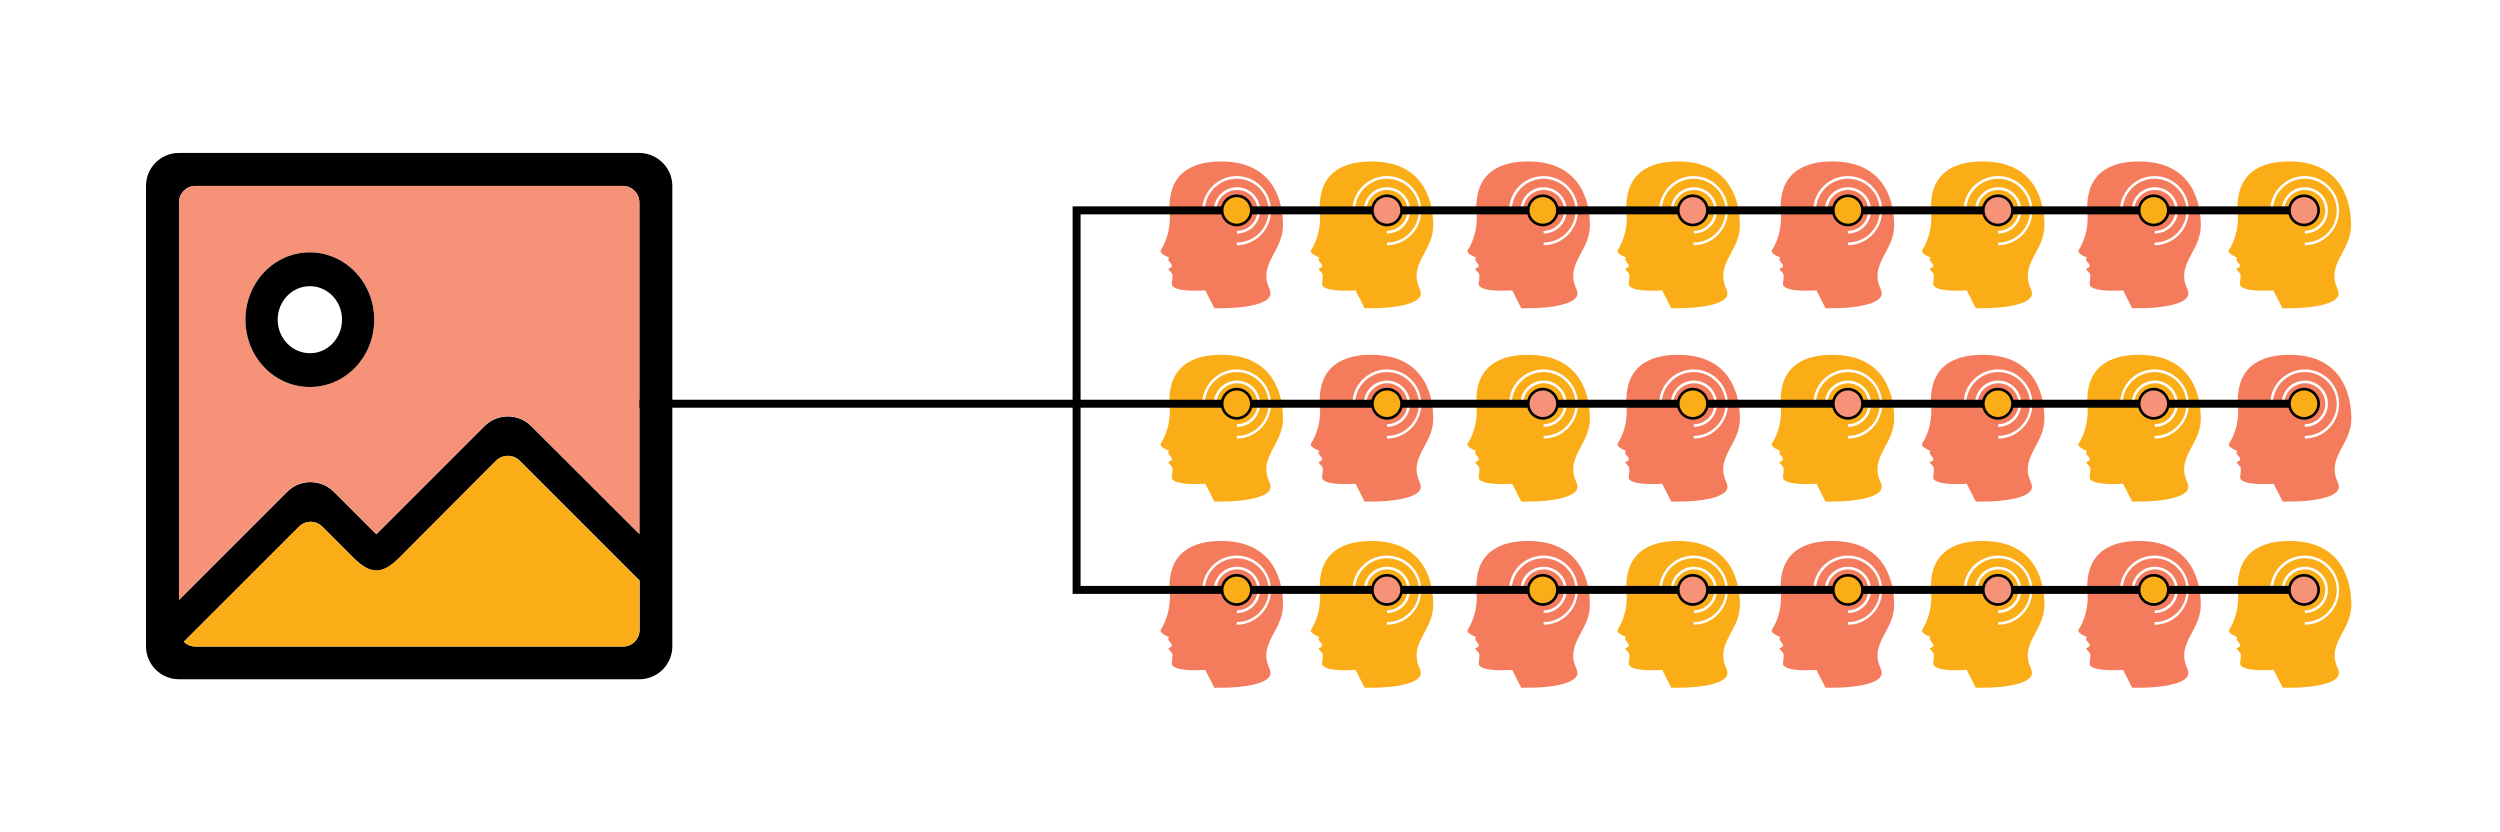 <?xml version="1.0" encoding="utf-8"?>
<!-- Generator: Adobe Illustrator 24.0.3, SVG Export Plug-In . SVG Version: 6.00 Build 0)  -->
<svg version="1.1" id="Layer_1" xmlns="http://www.w3.org/2000/svg" xmlns:xlink="http://www.w3.org/1999/xlink" x="0px" y="0px"
	 viewBox="0 0 940 313" style="enable-background:new 0 0 940 313;" xml:space="preserve">
<style type="text/css">
	.st0{fill:none;stroke:#FBAD18;stroke-width:5;stroke-linecap:round;stroke-miterlimit:10;}
	.st1{fill:#FFFFFF;}
	.st2{fill:url(#SVGID_1_);}
	.st3{fill:#FBAD17;}
	.st4{fill:#F69277;stroke:#FBAD17;stroke-linecap:round;stroke-miterlimit:10;}
	.st5{fill:#F47C5C;stroke:#FBAD17;stroke-linecap:round;stroke-miterlimit:10;}
	.st6{fill:#F47C5C;}
	.st7{fill:#231F20;}
	.st8{fill:#F69277;}
	.st9{fill:none;stroke:#FBAD17;stroke-linecap:round;stroke-miterlimit:10;}
	.st10{fill:none;stroke:#F47C5C;stroke-width:10;stroke-linecap:round;stroke-miterlimit:10;}
	.st11{fill:none;stroke:#F47C5C;stroke-width:10;stroke-miterlimit:10;}
	.st12{fill:none;stroke:#000000;stroke-miterlimit:10;}
	.st13{fill:none;stroke:#000000;stroke-width:8;stroke-linecap:round;stroke-linejoin:round;stroke-miterlimit:10;}
	.st14{fill:none;stroke:#F69277;stroke-linecap:round;stroke-miterlimit:10;}
	.st15{fill:none;stroke:#000000;stroke-width:3;stroke-linecap:round;stroke-linejoin:round;stroke-miterlimit:10;}
	.st16{fill:#FBAD18;}
	.st17{fill:none;stroke:#F47C5C;stroke-miterlimit:10;}
	.st18{fill:#F47C5C;stroke:#FBAD18;stroke-miterlimit:10;}
	.st19{fill:none;stroke:#F47C5C;stroke-width:3;stroke-miterlimit:10;}
	.st20{fill:#FBAD18;stroke:#F47C5C;stroke-miterlimit:10;}
	.st21{fill:none;stroke:#000000;stroke-width:3;stroke-miterlimit:10;}
	.st22{fill:#FBAD18;stroke:#000000;stroke-miterlimit:10;}
	.st23{fill:#F69277;stroke:#000000;stroke-miterlimit:10;}
	.st24{fill:none;stroke:#F47C5C;stroke-width:3;stroke-linecap:round;stroke-linejoin:round;stroke-miterlimit:10;}
	.st25{stroke:#FBAD18;stroke-width:3;stroke-linecap:round;stroke-linejoin:round;stroke-miterlimit:10;}
	.st26{fill:none;stroke:#F69277;stroke-width:3;stroke-linecap:round;stroke-miterlimit:10;}
	.st27{fill:#FBAD18;stroke:#000000;stroke-width:3;stroke-miterlimit:10;}
	.st28{fill:#FFFFFF;stroke:#F47C5C;stroke-width:3;stroke-linecap:round;stroke-miterlimit:10;}
	.st29{fill:none;stroke:#FBAD18;stroke-width:3;stroke-linecap:round;stroke-linejoin:round;stroke-miterlimit:10;}
	.st30{fill:none;stroke:#003845;stroke-miterlimit:10;}
	.st31{fill:none;stroke:#FBAD18;stroke-width:3;stroke-linecap:round;stroke-miterlimit:10;}
	.st32{fill:none;stroke:#000000;stroke-width:6;stroke-miterlimit:10;}
</style>
<path class="st3" d="M840.7,96.6l0.5,0.2l-0.3,0.5c-0.2,0.4,0.2,0.9,0.7,1.5c0.3,0.3,0.5,0.6,0.6,0.9c0.2,0.7-0.5,1-0.8,1.1
	c-0.2,0.1-0.5,0.2-0.5,0.3c0,0,0,0.2,0.3,0.5c0.3,0.3,0.5,0.6,0.6,0.7c0.8,0.8,0.8,1.1,0.4,4.3c0,0.4,0,0.7,0.3,1
	c0.9,1.1,3.9,1.7,8.2,1.7c2.1,0,3.8-0.1,3.8-0.1l0.3,0l3.4,6.7c0.4,0,1.1,0,2.1,0c10,0,16.9-1.6,18.6-4.2c0.6-0.9,0.5-1.9,0-3.1
	c-2.5-5.3-0.5-9.2,1.7-13.3c1.7-3.1,3.4-6.4,3.4-10.6c0-7.2-2.3-24-23.3-24c-7,0-12.1,1.8-15.4,5.3c-3.9,4.2-4.2,10-3.9,14.2
	c0.5,6.3-1.8,11.5-3.2,13.6c-0.3,0.4-0.2,0.7-0.2,0.9C838.4,95.6,840.1,96.4,840.7,96.6z M858.9,79.1h-1c0-4.8,3.9-8.7,8.7-8.7
	c4.8,0,8.7,3.9,8.7,8.7c0,4.8-3.9,8.7-8.7,8.7v-1c4.2,0,7.7-3.4,7.7-7.7c0-4.2-3.4-7.7-7.7-7.7C862.4,71.5,858.9,74.9,858.9,79.1z
	 M863.2,79.1h-1c0-2.4,2-4.4,4.4-4.4c2.4,0,4.3,2,4.3,4.4c0,2.4-2,4.4-4.3,4.4v-1c1.9,0,3.4-1.5,3.4-3.4c0-1.9-1.5-3.4-3.4-3.4
	C864.7,75.8,863.2,77.3,863.2,79.1z M866.6,66.2c7.1,0,12.9,5.8,12.9,13c0,7.1-5.8,13-12.9,13v-1c6.6,0,12-5.4,12-12s-5.4-12-12-12
	c-6.6,0-12,5.4-12,12h-1C853.6,72,859.5,66.2,866.6,66.2z"/>
<path class="st6" d="M784.2,96.6l0.5,0.2l-0.3,0.5c-0.2,0.4,0.2,0.9,0.7,1.5c0.3,0.3,0.5,0.6,0.6,0.9c0.2,0.7-0.5,1-0.8,1.1
	c-0.2,0.1-0.5,0.2-0.5,0.3c0,0,0,0.2,0.3,0.5c0.3,0.3,0.5,0.6,0.6,0.7c0.8,0.8,0.8,1.1,0.4,4.3c0,0.4,0,0.7,0.3,1
	c0.9,1.1,3.9,1.7,8.2,1.7c2.1,0,3.8-0.1,3.8-0.1l0.3,0l3.4,6.7c0.4,0,1.1,0,2.1,0c10,0,16.9-1.6,18.6-4.2c0.6-0.9,0.5-1.9,0-3.1
	c-2.5-5.3-0.5-9.2,1.7-13.3c1.7-3.1,3.4-6.4,3.4-10.6c0-7.2-2.3-24-23.3-24c-7,0-12.1,1.8-15.4,5.3c-3.9,4.2-4.2,10-3.9,14.2
	c0.5,6.3-1.8,11.5-3.2,13.6c-0.3,0.4-0.2,0.7-0.2,0.9C781.9,95.6,783.6,96.4,784.2,96.6z M802.5,79.1h-1c0-4.8,3.9-8.7,8.7-8.7
	c4.8,0,8.7,3.9,8.7,8.7c0,4.8-3.9,8.7-8.7,8.7v-1c4.2,0,7.7-3.4,7.7-7.7c0-4.2-3.4-7.7-7.7-7.7C805.9,71.5,802.5,74.9,802.5,79.1z
	 M806.8,79.1h-1c0-2.4,2-4.4,4.4-4.4c2.4,0,4.3,2,4.3,4.4c0,2.4-2,4.4-4.3,4.4v-1c1.9,0,3.4-1.5,3.4-3.4c0-1.9-1.5-3.4-3.4-3.4
	C808.3,75.8,806.8,77.3,806.8,79.1z M810.1,66.2c7.1,0,12.9,5.8,12.9,13c0,7.1-5.8,13-12.9,13v-1c6.6,0,12-5.4,12-12s-5.4-12-12-12
	c-6.6,0-12,5.4-12,12h-1C797.2,72,803,66.2,810.1,66.2z"/>
<path class="st3" d="M725.4,96.6l0.5,0.2l-0.3,0.5c-0.2,0.4,0.2,0.9,0.7,1.5c0.3,0.3,0.5,0.6,0.6,0.9c0.2,0.7-0.5,1-0.8,1.1
	c-0.2,0.1-0.5,0.2-0.5,0.3c0,0,0,0.2,0.3,0.5c0.3,0.3,0.5,0.6,0.6,0.7c0.8,0.8,0.8,1.1,0.4,4.3c0,0.4,0,0.7,0.3,1
	c0.9,1.1,3.9,1.7,8.2,1.7c2.1,0,3.8-0.1,3.8-0.1l0.3,0l3.4,6.7c0.4,0,1.1,0,2.1,0c10,0,16.9-1.6,18.6-4.2c0.6-0.9,0.5-1.9,0-3.1
	c-2.5-5.3-0.5-9.2,1.7-13.3c1.7-3.1,3.4-6.4,3.4-10.6c0-7.2-2.3-24-23.3-24c-7,0-12.1,1.8-15.4,5.3c-3.9,4.2-4.2,10-3.9,14.2
	c0.5,6.3-1.8,11.5-3.2,13.6c-0.3,0.4-0.2,0.7-0.2,0.9C723.1,95.6,724.8,96.4,725.4,96.6z M743.6,79.1h-1c0-4.8,3.9-8.7,8.7-8.7
	c4.8,0,8.7,3.9,8.7,8.7c0,4.8-3.9,8.7-8.7,8.7v-1c4.2,0,7.7-3.4,7.7-7.7c0-4.2-3.4-7.7-7.7-7.7C747,71.5,743.6,74.9,743.6,79.1z
	 M747.9,79.1h-1c0-2.4,2-4.4,4.4-4.4c2.4,0,4.3,2,4.3,4.4c0,2.4-2,4.4-4.3,4.4v-1c1.9,0,3.4-1.5,3.4-3.4c0-1.9-1.5-3.4-3.4-3.4
	C749.4,75.8,747.9,77.3,747.9,79.1z M751.3,66.2c7.1,0,12.9,5.8,12.9,13c0,7.1-5.8,13-12.9,13v-1c6.6,0,12-5.4,12-12s-5.4-12-12-12
	c-6.6,0-12,5.4-12,12h-1C738.3,72,744.1,66.2,751.3,66.2z"/>
<path class="st6" d="M668.9,96.6l0.5,0.2l-0.3,0.5c-0.2,0.4,0.2,0.9,0.7,1.5c0.3,0.3,0.5,0.6,0.6,0.9c0.2,0.7-0.5,1-0.8,1.1
	c-0.2,0.1-0.5,0.2-0.5,0.3c0,0,0,0.2,0.3,0.5c0.3,0.3,0.5,0.6,0.6,0.7c0.8,0.8,0.8,1.1,0.4,4.3c0,0.4,0,0.7,0.3,1
	c0.9,1.1,3.9,1.7,8.2,1.7c2.1,0,3.8-0.1,3.8-0.1l0.3,0l3.4,6.7c0.4,0,1.1,0,2.1,0c10,0,16.9-1.6,18.6-4.2c0.6-0.9,0.5-1.9,0-3.1
	c-2.5-5.3-0.5-9.2,1.7-13.3c1.7-3.1,3.4-6.4,3.4-10.6c0-7.2-2.3-24-23.3-24c-7,0-12.1,1.8-15.4,5.3c-3.9,4.2-4.2,10-3.9,14.2
	c0.5,6.3-1.8,11.5-3.2,13.6c-0.3,0.4-0.2,0.7-0.2,0.9C666.6,95.6,668.3,96.4,668.9,96.6z M687.1,79.1h-1c0-4.8,3.9-8.7,8.7-8.7
	c4.8,0,8.7,3.9,8.7,8.7c0,4.8-3.9,8.7-8.7,8.7v-1c4.2,0,7.7-3.4,7.7-7.7c0-4.2-3.4-7.7-7.7-7.7C690.6,71.5,687.1,74.9,687.1,79.1z
	 M691.4,79.1h-1c0-2.4,2-4.4,4.4-4.4c2.4,0,4.3,2,4.3,4.4c0,2.4-2,4.4-4.3,4.4v-1c1.9,0,3.4-1.5,3.4-3.4c0-1.9-1.5-3.4-3.4-3.4
	C692.9,75.8,691.4,77.3,691.4,79.1z M694.8,66.2c7.1,0,12.9,5.8,12.9,13c0,7.1-5.8,13-12.9,13v-1c6.6,0,12-5.4,12-12s-5.4-12-12-12
	c-6.6,0-12,5.4-12,12h-1C681.8,72,687.6,66.2,694.8,66.2z"/>
<path class="st3" d="M610.9,96.6l0.5,0.2l-0.3,0.5c-0.2,0.4,0.2,0.9,0.7,1.5c0.3,0.3,0.5,0.6,0.6,0.9c0.2,0.7-0.5,1-0.8,1.1
	c-0.2,0.1-0.5,0.2-0.5,0.3c0,0,0,0.2,0.3,0.5c0.3,0.3,0.5,0.6,0.6,0.7c0.8,0.8,0.8,1.1,0.4,4.3c0,0.4,0,0.7,0.3,1
	c0.9,1.1,3.9,1.7,8.2,1.7c2.1,0,3.8-0.1,3.8-0.1l0.3,0l3.4,6.7c0.4,0,1.1,0,2.1,0c10,0,16.9-1.6,18.6-4.2c0.6-0.9,0.5-1.9,0-3.1
	c-2.5-5.3-0.5-9.2,1.7-13.3c1.7-3.1,3.4-6.4,3.4-10.6c0-7.2-2.3-24-23.3-24c-7,0-12.1,1.8-15.4,5.3c-3.9,4.2-4.2,10-3.9,14.2
	c0.5,6.3-1.8,11.5-3.2,13.6c-0.3,0.4-0.2,0.7-0.2,0.9C608.6,95.6,610.4,96.4,610.9,96.6z M629.2,79.1h-1c0-4.8,3.9-8.7,8.7-8.7
	c4.8,0,8.7,3.9,8.7,8.7c0,4.8-3.9,8.7-8.7,8.7v-1c4.2,0,7.7-3.4,7.7-7.7c0-4.2-3.4-7.7-7.7-7.7C632.6,71.5,629.2,74.9,629.2,79.1z
	 M633.5,79.1h-1c0-2.4,2-4.4,4.4-4.4c2.4,0,4.3,2,4.3,4.4c0,2.4-2,4.4-4.3,4.4v-1c1.9,0,3.4-1.5,3.4-3.4c0-1.9-1.5-3.4-3.4-3.4
	C635,75.8,633.5,77.3,633.5,79.1z M636.8,66.2c7.1,0,12.9,5.8,12.9,13c0,7.1-5.8,13-12.9,13v-1c6.6,0,12-5.4,12-12s-5.4-12-12-12
	c-6.6,0-12,5.4-12,12h-1C623.9,72,629.7,66.2,636.8,66.2z"/>
<path class="st6" d="M554.5,96.6l0.5,0.2l-0.3,0.5c-0.2,0.4,0.2,0.9,0.7,1.5c0.3,0.3,0.5,0.6,0.6,0.9c0.2,0.7-0.5,1-0.8,1.1
	c-0.2,0.1-0.5,0.2-0.5,0.3c0,0,0,0.2,0.3,0.5c0.3,0.3,0.5,0.6,0.6,0.7c0.8,0.8,0.8,1.1,0.4,4.3c0,0.4,0,0.7,0.3,1
	c0.9,1.1,3.9,1.7,8.2,1.7c2.1,0,3.8-0.1,3.8-0.1l0.3,0l3.4,6.7c0.4,0,1.1,0,2.1,0c10,0,16.9-1.6,18.6-4.2c0.6-0.9,0.5-1.9,0-3.1
	c-2.5-5.3-0.5-9.2,1.7-13.3c1.7-3.1,3.4-6.4,3.4-10.6c0-7.2-2.3-24-23.3-24c-7,0-12.1,1.8-15.4,5.3c-3.9,4.2-4.2,10-3.9,14.2
	c0.5,6.3-1.8,11.5-3.2,13.6c-0.3,0.4-0.2,0.7-0.2,0.9C552.2,95.6,553.9,96.4,554.5,96.6z M572.7,79.1h-1c0-4.8,3.9-8.7,8.7-8.7
	c4.8,0,8.7,3.9,8.7,8.7c0,4.8-3.9,8.7-8.7,8.7v-1c4.2,0,7.7-3.4,7.7-7.7c0-4.2-3.4-7.7-7.7-7.7C576.1,71.5,572.7,74.9,572.7,79.1z
	 M577,79.1h-1c0-2.4,2-4.4,4.4-4.4c2.4,0,4.3,2,4.3,4.4c0,2.4-2,4.4-4.3,4.4v-1c1.9,0,3.4-1.5,3.4-3.4c0-1.9-1.5-3.4-3.4-3.4
	C578.5,75.8,577,77.3,577,79.1z M580.4,66.2c7.1,0,12.9,5.8,12.9,13c0,7.1-5.8,13-12.9,13v-1c6.6,0,12-5.4,12-12s-5.4-12-12-12
	c-6.6,0-12,5.4-12,12h-1C567.4,72,573.2,66.2,580.4,66.2z"/>
<path class="st3" d="M495.6,96.6l0.5,0.2l-0.3,0.5c-0.2,0.4,0.2,0.9,0.7,1.5c0.3,0.3,0.5,0.6,0.6,0.9c0.2,0.7-0.5,1-0.8,1.1
	c-0.2,0.1-0.5,0.2-0.5,0.3c0,0,0,0.2,0.3,0.5c0.3,0.3,0.5,0.6,0.6,0.7c0.8,0.8,0.8,1.1,0.4,4.3c0,0.4,0,0.7,0.3,1
	c0.9,1.1,3.9,1.7,8.2,1.7c2.1,0,3.8-0.1,3.8-0.1l0.3,0l3.4,6.7c0.4,0,1.1,0,2.1,0c10,0,16.9-1.6,18.6-4.2c0.6-0.9,0.5-1.9,0-3.1
	c-2.5-5.3-0.5-9.2,1.7-13.3c1.7-3.1,3.4-6.4,3.4-10.6c0-7.2-2.3-24-23.3-24c-7,0-12.1,1.8-15.4,5.3c-3.9,4.2-4.2,10-3.9,14.2
	c0.5,6.3-1.8,11.5-3.2,13.6c-0.3,0.4-0.2,0.7-0.2,0.9C493.3,95.6,495,96.4,495.6,96.6z M513.8,79.1h-1c0-4.8,3.9-8.7,8.7-8.7
	c4.8,0,8.7,3.9,8.7,8.7c0,4.8-3.9,8.7-8.7,8.7v-1c4.2,0,7.7-3.4,7.7-7.7c0-4.2-3.4-7.7-7.7-7.7C517.3,71.5,513.8,74.9,513.8,79.1z
	 M518.1,79.1h-1c0-2.4,2-4.4,4.4-4.4c2.4,0,4.3,2,4.3,4.4c0,2.4-2,4.4-4.3,4.4v-1c1.9,0,3.4-1.5,3.4-3.4c0-1.9-1.5-3.4-3.4-3.4
	C519.6,75.8,518.1,77.3,518.1,79.1z M521.5,66.2c7.1,0,12.9,5.8,12.9,13c0,7.1-5.8,13-12.9,13v-1c6.6,0,12-5.4,12-12s-5.4-12-12-12
	c-6.6,0-12,5.4-12,12h-1C508.5,72,514.4,66.2,521.5,66.2z"/>
<path class="st6" d="M439.1,96.6l0.5,0.2l-0.3,0.5c-0.2,0.4,0.2,0.9,0.7,1.5c0.3,0.3,0.5,0.6,0.6,0.9c0.2,0.7-0.5,1-0.8,1.1
	c-0.2,0.1-0.5,0.2-0.5,0.3c0,0,0,0.2,0.3,0.5c0.3,0.3,0.5,0.6,0.6,0.7c0.8,0.8,0.8,1.1,0.4,4.3c0,0.4,0,0.7,0.3,1
	c0.9,1.1,3.9,1.7,8.2,1.7c2.1,0,3.8-0.1,3.8-0.1l0.3,0l3.4,6.7c0.4,0,1.1,0,2.1,0c10,0,16.9-1.6,18.6-4.2c0.6-0.9,0.5-1.9,0-3.1
	c-2.5-5.3-0.5-9.2,1.7-13.3c1.7-3.1,3.4-6.4,3.4-10.6c0-7.2-2.3-24-23.3-24c-7,0-12.1,1.8-15.4,5.3c-3.9,4.2-4.2,10-3.9,14.2
	c0.5,6.3-1.8,11.5-3.2,13.6c-0.3,0.4-0.2,0.7-0.2,0.9C436.8,95.6,438.5,96.4,439.1,96.6z M457.4,79.1h-1c0-4.8,3.9-8.7,8.7-8.7
	c4.8,0,8.7,3.9,8.7,8.7c0,4.8-3.9,8.7-8.7,8.7v-1c4.2,0,7.7-3.4,7.7-7.7c0-4.2-3.4-7.7-7.7-7.7C460.8,71.5,457.4,74.9,457.4,79.1z
	 M461.7,79.1h-1c0-2.4,2-4.4,4.4-4.4c2.4,0,4.3,2,4.3,4.4c0,2.4-2,4.4-4.3,4.4v-1c1.9,0,3.4-1.5,3.4-3.4c0-1.9-1.5-3.4-3.4-3.4
	C463.2,75.8,461.7,77.3,461.7,79.1z M465,66.2c7.1,0,12.9,5.8,12.9,13c0,7.1-5.8,13-12.9,13v-1c6.6,0,12-5.4,12-12s-5.4-12-12-12
	c-6.6,0-12,5.4-12,12h-1C452.1,72,457.9,66.2,465,66.2z"/>
<path class="st6" d="M840.7,169.3l0.5,0.2L841,170c-0.2,0.4,0.2,0.9,0.7,1.5c0.3,0.3,0.5,0.6,0.6,0.9c0.2,0.7-0.5,1-0.8,1.1
	c-0.2,0.1-0.5,0.2-0.5,0.3c0,0,0,0.2,0.3,0.5c0.3,0.3,0.5,0.6,0.6,0.7c0.8,0.8,0.8,1.1,0.4,4.3c0,0.4,0,0.7,0.3,1
	c0.9,1.1,3.9,1.7,8.2,1.7c2.1,0,3.8-0.1,3.8-0.1l0.3,0l3.4,6.7c0.4,0,1.1,0,2.1,0c10,0,16.9-1.6,18.6-4.2c0.6-0.9,0.5-1.9,0-3.1
	c-2.5-5.3-0.5-9.2,1.7-13.3c1.7-3.1,3.4-6.4,3.4-10.6c0-7.2-2.3-24-23.3-24c-7,0-12.1,1.8-15.4,5.3c-3.9,4.2-4.2,10-3.9,14.2
	c0.5,6.3-1.8,11.5-3.2,13.6c-0.3,0.4-0.2,0.7-0.2,0.9C838.4,168.3,840.1,169.1,840.7,169.3z M858.9,151.8h-1c0-4.8,3.9-8.7,8.7-8.7
	c4.8,0,8.7,3.9,8.7,8.7c0,4.8-3.9,8.7-8.7,8.7v-1c4.2,0,7.7-3.4,7.7-7.7c0-4.2-3.4-7.7-7.7-7.7C862.4,144.2,858.9,147.6,858.9,151.8
	z M863.2,151.8h-1c0-2.4,2-4.4,4.4-4.4c2.4,0,4.3,2,4.3,4.4c0,2.4-2,4.4-4.3,4.4v-1c1.9,0,3.4-1.5,3.4-3.4c0-1.9-1.5-3.4-3.4-3.4
	C864.7,148.5,863.2,150,863.2,151.8z M866.6,138.9c7.1,0,12.9,5.8,12.9,13c0,7.1-5.8,13-12.9,13v-1c6.6,0,12-5.4,12-12
	c0-6.6-5.4-12-12-12c-6.6,0-12,5.4-12,12h-1C853.6,144.7,859.5,138.9,866.6,138.9z"/>
<path class="st3" d="M784.2,169.3l0.5,0.2l-0.3,0.5c-0.2,0.4,0.2,0.9,0.7,1.5c0.3,0.3,0.5,0.6,0.6,0.9c0.2,0.7-0.5,1-0.8,1.1
	c-0.2,0.1-0.5,0.2-0.5,0.3c0,0,0,0.2,0.3,0.5c0.3,0.3,0.5,0.6,0.6,0.7c0.8,0.8,0.8,1.1,0.4,4.3c0,0.4,0,0.7,0.3,1
	c0.9,1.1,3.9,1.7,8.2,1.7c2.1,0,3.8-0.1,3.8-0.1l0.3,0l3.4,6.7c0.4,0,1.1,0,2.1,0c10,0,16.9-1.6,18.6-4.2c0.6-0.9,0.5-1.9,0-3.1
	c-2.5-5.3-0.5-9.2,1.7-13.3c1.7-3.1,3.4-6.4,3.4-10.6c0-7.2-2.3-24-23.3-24c-7,0-12.1,1.8-15.4,5.3c-3.9,4.2-4.2,10-3.9,14.2
	c0.5,6.3-1.8,11.5-3.2,13.6c-0.3,0.4-0.2,0.7-0.2,0.9C781.9,168.3,783.6,169.1,784.2,169.3z M802.5,151.8h-1c0-4.8,3.9-8.7,8.7-8.7
	c4.8,0,8.7,3.9,8.7,8.7c0,4.8-3.9,8.7-8.7,8.7v-1c4.2,0,7.7-3.4,7.7-7.7c0-4.2-3.4-7.7-7.7-7.7C805.9,144.2,802.5,147.6,802.5,151.8
	z M806.8,151.8h-1c0-2.4,2-4.4,4.4-4.4c2.4,0,4.3,2,4.3,4.4c0,2.4-2,4.4-4.3,4.4v-1c1.9,0,3.4-1.5,3.4-3.4c0-1.9-1.5-3.4-3.4-3.4
	C808.3,148.5,806.8,150,806.8,151.8z M810.1,138.9c7.1,0,12.9,5.8,12.9,13c0,7.1-5.8,13-12.9,13v-1c6.6,0,12-5.4,12-12
	c0-6.6-5.4-12-12-12c-6.6,0-12,5.4-12,12h-1C797.2,144.7,803,138.9,810.1,138.9z"/>
<path class="st6" d="M725.4,169.3l0.5,0.2l-0.3,0.5c-0.2,0.4,0.2,0.9,0.7,1.5c0.3,0.3,0.5,0.6,0.6,0.9c0.2,0.7-0.5,1-0.8,1.1
	c-0.2,0.1-0.5,0.2-0.5,0.3c0,0,0,0.2,0.3,0.5c0.3,0.3,0.5,0.6,0.6,0.7c0.8,0.8,0.8,1.1,0.4,4.3c0,0.4,0,0.7,0.3,1
	c0.9,1.1,3.9,1.7,8.2,1.7c2.1,0,3.8-0.1,3.8-0.1l0.3,0l3.4,6.7c0.4,0,1.1,0,2.1,0c10,0,16.9-1.6,18.6-4.2c0.6-0.9,0.5-1.9,0-3.1
	c-2.5-5.3-0.5-9.2,1.7-13.3c1.7-3.1,3.4-6.4,3.4-10.6c0-7.2-2.3-24-23.3-24c-7,0-12.1,1.8-15.4,5.3c-3.9,4.2-4.2,10-3.9,14.2
	c0.5,6.3-1.8,11.5-3.2,13.6c-0.3,0.4-0.2,0.7-0.2,0.9C723.1,168.3,724.8,169.1,725.4,169.3z M743.6,151.8h-1c0-4.8,3.9-8.7,8.7-8.7
	c4.8,0,8.7,3.9,8.7,8.7c0,4.8-3.9,8.7-8.7,8.7v-1c4.2,0,7.7-3.4,7.7-7.7c0-4.2-3.4-7.7-7.7-7.7C747,144.2,743.6,147.6,743.6,151.8z
	 M747.9,151.8h-1c0-2.4,2-4.4,4.4-4.4c2.4,0,4.3,2,4.3,4.4c0,2.4-2,4.4-4.3,4.4v-1c1.9,0,3.4-1.5,3.4-3.4c0-1.9-1.5-3.4-3.4-3.4
	C749.4,148.5,747.9,150,747.9,151.8z M751.3,138.9c7.1,0,12.9,5.8,12.9,13c0,7.1-5.8,13-12.9,13v-1c6.6,0,12-5.4,12-12
	c0-6.6-5.4-12-12-12c-6.6,0-12,5.4-12,12h-1C738.3,144.7,744.1,138.9,751.3,138.9z"/>
<path class="st3" d="M668.9,169.3l0.5,0.2l-0.3,0.5c-0.2,0.4,0.2,0.9,0.7,1.5c0.3,0.3,0.5,0.6,0.6,0.9c0.2,0.7-0.5,1-0.8,1.1
	c-0.2,0.1-0.5,0.2-0.5,0.3c0,0,0,0.2,0.3,0.5c0.3,0.3,0.5,0.6,0.6,0.7c0.8,0.8,0.8,1.1,0.4,4.3c0,0.4,0,0.7,0.3,1
	c0.9,1.1,3.9,1.7,8.2,1.7c2.1,0,3.8-0.1,3.8-0.1l0.3,0l3.4,6.7c0.4,0,1.1,0,2.1,0c10,0,16.9-1.6,18.6-4.2c0.6-0.9,0.5-1.9,0-3.1
	c-2.5-5.3-0.5-9.2,1.7-13.3c1.7-3.1,3.4-6.4,3.4-10.6c0-7.2-2.3-24-23.3-24c-7,0-12.1,1.8-15.4,5.3c-3.9,4.2-4.2,10-3.9,14.2
	c0.5,6.3-1.8,11.5-3.2,13.6c-0.3,0.4-0.2,0.7-0.2,0.9C666.6,168.3,668.3,169.1,668.9,169.3z M687.1,151.8h-1c0-4.8,3.9-8.7,8.7-8.7
	c4.8,0,8.7,3.9,8.7,8.7c0,4.8-3.9,8.7-8.7,8.7v-1c4.2,0,7.7-3.4,7.7-7.7c0-4.2-3.4-7.7-7.7-7.7C690.6,144.2,687.1,147.6,687.1,151.8
	z M691.4,151.8h-1c0-2.4,2-4.4,4.4-4.4c2.4,0,4.3,2,4.3,4.4c0,2.4-2,4.4-4.3,4.4v-1c1.9,0,3.4-1.5,3.4-3.4c0-1.9-1.5-3.4-3.4-3.4
	C692.9,148.5,691.4,150,691.4,151.8z M694.8,138.9c7.1,0,12.9,5.8,12.9,13c0,7.1-5.8,13-12.9,13v-1c6.6,0,12-5.4,12-12
	c0-6.6-5.4-12-12-12c-6.6,0-12,5.4-12,12h-1C681.8,144.7,687.6,138.9,694.8,138.9z"/>
<path class="st6" d="M610.9,169.3l0.5,0.2l-0.3,0.5c-0.2,0.4,0.2,0.9,0.7,1.5c0.3,0.3,0.5,0.6,0.6,0.9c0.2,0.7-0.5,1-0.8,1.1
	c-0.2,0.1-0.5,0.2-0.5,0.3c0,0,0,0.2,0.3,0.5c0.3,0.3,0.5,0.6,0.6,0.7c0.8,0.8,0.8,1.1,0.4,4.3c0,0.4,0,0.7,0.3,1
	c0.9,1.1,3.9,1.7,8.2,1.7c2.1,0,3.8-0.1,3.8-0.1l0.3,0l3.4,6.7c0.4,0,1.1,0,2.1,0c10,0,16.9-1.6,18.6-4.2c0.6-0.9,0.5-1.9,0-3.1
	c-2.5-5.3-0.5-9.2,1.7-13.3c1.7-3.1,3.4-6.4,3.4-10.6c0-7.2-2.3-24-23.3-24c-7,0-12.1,1.8-15.4,5.3c-3.9,4.2-4.2,10-3.9,14.2
	c0.5,6.3-1.8,11.5-3.2,13.6c-0.3,0.4-0.2,0.7-0.2,0.9C608.6,168.3,610.4,169.1,610.9,169.3z M629.2,151.8h-1c0-4.8,3.9-8.7,8.7-8.7
	c4.8,0,8.7,3.9,8.7,8.7c0,4.8-3.9,8.7-8.7,8.7v-1c4.2,0,7.7-3.4,7.7-7.7c0-4.2-3.4-7.7-7.7-7.7C632.6,144.2,629.2,147.6,629.2,151.8
	z M633.5,151.8h-1c0-2.4,2-4.4,4.4-4.4c2.4,0,4.3,2,4.3,4.4c0,2.4-2,4.4-4.3,4.4v-1c1.9,0,3.4-1.5,3.4-3.4c0-1.9-1.5-3.4-3.4-3.4
	C635,148.5,633.5,150,633.5,151.8z M636.8,138.9c7.1,0,12.9,5.8,12.9,13c0,7.1-5.8,13-12.9,13v-1c6.6,0,12-5.4,12-12
	c0-6.6-5.4-12-12-12c-6.6,0-12,5.4-12,12h-1C623.9,144.7,629.7,138.9,636.8,138.9z"/>
<path class="st3" d="M554.5,169.3l0.5,0.2l-0.3,0.5c-0.2,0.4,0.2,0.9,0.7,1.5c0.3,0.3,0.5,0.6,0.6,0.9c0.2,0.7-0.5,1-0.8,1.1
	c-0.2,0.1-0.5,0.2-0.5,0.3c0,0,0,0.2,0.3,0.5c0.3,0.3,0.5,0.6,0.6,0.7c0.8,0.8,0.8,1.1,0.4,4.3c0,0.4,0,0.7,0.3,1
	c0.9,1.1,3.9,1.7,8.2,1.7c2.1,0,3.8-0.1,3.8-0.1l0.3,0l3.4,6.7c0.4,0,1.1,0,2.1,0c10,0,16.9-1.6,18.6-4.2c0.6-0.9,0.5-1.9,0-3.1
	c-2.5-5.3-0.5-9.2,1.7-13.3c1.7-3.1,3.4-6.4,3.4-10.6c0-7.2-2.3-24-23.3-24c-7,0-12.1,1.8-15.4,5.3c-3.9,4.2-4.2,10-3.9,14.2
	c0.5,6.3-1.8,11.5-3.2,13.6c-0.3,0.4-0.2,0.7-0.2,0.9C552.2,168.3,553.9,169.1,554.5,169.3z M572.7,151.8h-1c0-4.8,3.9-8.7,8.7-8.7
	c4.8,0,8.7,3.9,8.7,8.7c0,4.8-3.9,8.7-8.7,8.7v-1c4.2,0,7.7-3.4,7.7-7.7c0-4.2-3.4-7.7-7.7-7.7C576.1,144.2,572.7,147.6,572.7,151.8
	z M577,151.8h-1c0-2.4,2-4.4,4.4-4.4c2.4,0,4.3,2,4.3,4.4c0,2.4-2,4.4-4.3,4.4v-1c1.9,0,3.4-1.5,3.4-3.4c0-1.9-1.5-3.4-3.4-3.4
	C578.5,148.5,577,150,577,151.8z M580.4,138.9c7.1,0,12.9,5.8,12.9,13c0,7.1-5.8,13-12.9,13v-1c6.6,0,12-5.4,12-12
	c0-6.6-5.4-12-12-12c-6.6,0-12,5.4-12,12h-1C567.4,144.7,573.2,138.9,580.4,138.9z"/>
<path class="st6" d="M495.6,169.3l0.5,0.2l-0.3,0.5c-0.2,0.4,0.2,0.9,0.7,1.5c0.3,0.3,0.5,0.6,0.6,0.9c0.2,0.7-0.5,1-0.8,1.1
	c-0.2,0.1-0.5,0.2-0.5,0.3c0,0,0,0.2,0.3,0.5c0.3,0.3,0.5,0.6,0.6,0.7c0.8,0.8,0.8,1.1,0.4,4.3c0,0.4,0,0.7,0.3,1
	c0.9,1.1,3.9,1.7,8.2,1.7c2.1,0,3.8-0.1,3.8-0.1l0.3,0l3.4,6.7c0.4,0,1.1,0,2.1,0c10,0,16.9-1.6,18.6-4.2c0.6-0.9,0.5-1.9,0-3.1
	c-2.5-5.3-0.5-9.2,1.7-13.3c1.7-3.1,3.4-6.4,3.4-10.6c0-7.2-2.3-24-23.3-24c-7,0-12.1,1.8-15.4,5.3c-3.9,4.2-4.2,10-3.9,14.2
	c0.5,6.3-1.8,11.5-3.2,13.6c-0.3,0.4-0.2,0.7-0.2,0.9C493.3,168.3,495,169.1,495.6,169.3z M513.8,151.8h-1c0-4.8,3.9-8.7,8.7-8.7
	c4.8,0,8.7,3.9,8.7,8.7c0,4.8-3.9,8.7-8.7,8.7v-1c4.2,0,7.7-3.4,7.7-7.7c0-4.2-3.4-7.7-7.7-7.7C517.3,144.2,513.8,147.6,513.8,151.8
	z M518.1,151.8h-1c0-2.4,2-4.4,4.4-4.4c2.4,0,4.3,2,4.3,4.4c0,2.4-2,4.4-4.3,4.4v-1c1.9,0,3.4-1.5,3.4-3.4c0-1.9-1.5-3.4-3.4-3.4
	C519.6,148.5,518.1,150,518.1,151.8z M521.5,138.9c7.1,0,12.9,5.8,12.9,13c0,7.1-5.8,13-12.9,13v-1c6.6,0,12-5.4,12-12
	c0-6.6-5.4-12-12-12c-6.6,0-12,5.4-12,12h-1C508.5,144.7,514.4,138.9,521.5,138.9z"/>
<path class="st3" d="M439.1,169.3l0.5,0.2l-0.3,0.5c-0.2,0.4,0.2,0.9,0.7,1.5c0.3,0.3,0.5,0.6,0.6,0.9c0.2,0.7-0.5,1-0.8,1.1
	c-0.2,0.1-0.5,0.2-0.5,0.3c0,0,0,0.2,0.3,0.5c0.3,0.3,0.5,0.6,0.6,0.7c0.8,0.8,0.8,1.1,0.4,4.3c0,0.4,0,0.7,0.3,1
	c0.9,1.1,3.9,1.7,8.2,1.7c2.1,0,3.8-0.1,3.8-0.1l0.3,0l3.4,6.7c0.4,0,1.1,0,2.1,0c10,0,16.9-1.6,18.6-4.2c0.6-0.9,0.5-1.9,0-3.1
	c-2.5-5.3-0.5-9.2,1.7-13.3c1.7-3.1,3.4-6.4,3.4-10.6c0-7.2-2.3-24-23.3-24c-7,0-12.1,1.8-15.4,5.3c-3.9,4.2-4.2,10-3.9,14.2
	c0.5,6.3-1.8,11.5-3.2,13.6c-0.3,0.4-0.2,0.7-0.2,0.9C436.8,168.3,438.5,169.1,439.1,169.3z M457.4,151.8h-1c0-4.8,3.9-8.7,8.7-8.7
	c4.8,0,8.7,3.9,8.7,8.7c0,4.8-3.9,8.7-8.7,8.7v-1c4.2,0,7.7-3.4,7.7-7.7c0-4.2-3.4-7.7-7.7-7.7C460.8,144.2,457.4,147.6,457.4,151.8
	z M461.7,151.8h-1c0-2.4,2-4.4,4.4-4.4c2.4,0,4.3,2,4.3,4.4c0,2.4-2,4.4-4.3,4.4v-1c1.9,0,3.4-1.5,3.4-3.4c0-1.9-1.5-3.4-3.4-3.4
	C463.2,148.5,461.7,150,461.7,151.8z M465,138.9c7.1,0,12.9,5.8,12.9,13c0,7.1-5.8,13-12.9,13v-1c6.6,0,12-5.4,12-12
	c0-6.6-5.4-12-12-12c-6.6,0-12,5.4-12,12h-1C452.1,144.7,457.9,138.9,465,138.9z"/>
<path class="st3" d="M840.7,239.3l0.5,0.2L841,240c-0.2,0.4,0.2,0.9,0.7,1.5c0.3,0.3,0.5,0.6,0.6,0.9c0.2,0.7-0.5,1-0.8,1.1
	c-0.2,0.1-0.5,0.2-0.5,0.3c0,0,0,0.2,0.3,0.5c0.3,0.3,0.5,0.6,0.6,0.7c0.8,0.8,0.8,1.1,0.4,4.3c0,0.4,0,0.7,0.3,1
	c0.9,1.1,3.9,1.7,8.2,1.7c2.1,0,3.8-0.1,3.8-0.1l0.3,0l3.4,6.7c0.4,0,1.1,0,2.1,0c10,0,16.9-1.6,18.6-4.2c0.6-0.9,0.5-1.9,0-3.1
	c-2.5-5.3-0.5-9.2,1.7-13.3c1.7-3.1,3.4-6.4,3.4-10.6c0-7.2-2.3-24-23.3-24c-7,0-12.1,1.8-15.4,5.3c-3.9,4.2-4.2,10-3.9,14.2
	c0.5,6.3-1.8,11.5-3.2,13.6c-0.3,0.4-0.2,0.7-0.2,0.9C838.4,238.3,840.1,239.1,840.7,239.3z M858.9,221.8h-1c0-4.8,3.9-8.7,8.7-8.7
	c4.8,0,8.7,3.9,8.7,8.7c0,4.8-3.9,8.7-8.7,8.7v-1c4.2,0,7.7-3.4,7.7-7.7c0-4.2-3.4-7.7-7.7-7.7C862.4,214.2,858.9,217.6,858.9,221.8
	z M863.2,221.8h-1c0-2.4,2-4.4,4.4-4.4c2.4,0,4.3,2,4.3,4.4c0,2.4-2,4.4-4.3,4.4v-1c1.9,0,3.4-1.5,3.4-3.4c0-1.9-1.5-3.4-3.4-3.4
	C864.7,218.5,863.2,220,863.2,221.8z M866.6,208.9c7.1,0,12.9,5.8,12.9,13c0,7.1-5.8,13-12.9,13v-1c6.6,0,12-5.4,12-12
	c0-6.6-5.4-12-12-12c-6.6,0-12,5.4-12,12h-1C853.6,214.7,859.5,208.9,866.6,208.9z"/>
<path class="st6" d="M784.2,239.3l0.5,0.2l-0.3,0.5c-0.2,0.4,0.2,0.9,0.7,1.5c0.3,0.3,0.5,0.6,0.6,0.9c0.2,0.7-0.5,1-0.8,1.1
	c-0.2,0.1-0.5,0.2-0.5,0.3c0,0,0,0.2,0.3,0.5c0.3,0.3,0.5,0.6,0.6,0.7c0.8,0.8,0.8,1.1,0.4,4.3c0,0.4,0,0.7,0.3,1
	c0.9,1.1,3.9,1.7,8.2,1.7c2.1,0,3.8-0.1,3.8-0.1l0.3,0l3.4,6.7c0.4,0,1.1,0,2.1,0c10,0,16.9-1.6,18.6-4.2c0.6-0.9,0.5-1.9,0-3.1
	c-2.5-5.3-0.5-9.2,1.7-13.3c1.7-3.1,3.4-6.4,3.4-10.6c0-7.2-2.3-24-23.3-24c-7,0-12.1,1.8-15.4,5.3c-3.9,4.2-4.2,10-3.9,14.2
	c0.5,6.3-1.8,11.5-3.2,13.6c-0.3,0.4-0.2,0.7-0.2,0.9C781.9,238.3,783.6,239.1,784.2,239.3z M802.5,221.8h-1c0-4.8,3.9-8.7,8.7-8.7
	c4.8,0,8.7,3.9,8.7,8.7c0,4.8-3.9,8.7-8.7,8.7v-1c4.2,0,7.7-3.4,7.7-7.7c0-4.2-3.4-7.7-7.7-7.7C805.9,214.2,802.5,217.6,802.5,221.8
	z M806.8,221.8h-1c0-2.4,2-4.4,4.4-4.4c2.4,0,4.3,2,4.3,4.4c0,2.4-2,4.4-4.3,4.4v-1c1.9,0,3.4-1.5,3.4-3.4c0-1.9-1.5-3.4-3.4-3.4
	C808.3,218.5,806.8,220,806.8,221.8z M810.1,208.9c7.1,0,12.9,5.8,12.9,13c0,7.1-5.8,13-12.9,13v-1c6.6,0,12-5.4,12-12
	c0-6.6-5.4-12-12-12c-6.6,0-12,5.4-12,12h-1C797.2,214.7,803,208.9,810.1,208.9z"/>
<path class="st3" d="M725.4,239.3l0.5,0.2l-0.3,0.5c-0.2,0.4,0.2,0.9,0.7,1.5c0.3,0.3,0.5,0.6,0.6,0.9c0.2,0.7-0.5,1-0.8,1.1
	c-0.2,0.1-0.5,0.2-0.5,0.3c0,0,0,0.2,0.3,0.5c0.3,0.3,0.5,0.6,0.6,0.7c0.8,0.8,0.8,1.1,0.4,4.3c0,0.4,0,0.7,0.3,1
	c0.9,1.1,3.9,1.7,8.2,1.7c2.1,0,3.8-0.1,3.8-0.1l0.3,0l3.4,6.7c0.4,0,1.1,0,2.1,0c10,0,16.9-1.6,18.6-4.2c0.6-0.9,0.5-1.9,0-3.1
	c-2.5-5.3-0.5-9.2,1.7-13.3c1.7-3.1,3.4-6.4,3.4-10.6c0-7.2-2.3-24-23.3-24c-7,0-12.1,1.8-15.4,5.3c-3.9,4.2-4.2,10-3.9,14.2
	c0.5,6.3-1.8,11.5-3.2,13.6c-0.3,0.4-0.2,0.7-0.2,0.9C723.1,238.3,724.8,239.1,725.4,239.3z M743.6,221.8h-1c0-4.8,3.9-8.7,8.7-8.7
	c4.8,0,8.7,3.9,8.7,8.7c0,4.8-3.9,8.7-8.7,8.7v-1c4.2,0,7.7-3.4,7.7-7.7c0-4.2-3.4-7.7-7.7-7.7C747,214.2,743.6,217.6,743.6,221.8z
	 M747.9,221.8h-1c0-2.4,2-4.4,4.4-4.4c2.4,0,4.3,2,4.3,4.4c0,2.4-2,4.4-4.3,4.4v-1c1.9,0,3.4-1.5,3.4-3.4c0-1.9-1.5-3.4-3.4-3.4
	C749.4,218.5,747.9,220,747.9,221.8z M751.3,208.9c7.1,0,12.9,5.8,12.9,13c0,7.1-5.8,13-12.9,13v-1c6.6,0,12-5.4,12-12
	c0-6.6-5.4-12-12-12c-6.6,0-12,5.4-12,12h-1C738.3,214.7,744.1,208.9,751.3,208.9z"/>
<path class="st6" d="M668.9,239.3l0.5,0.2l-0.3,0.5c-0.2,0.4,0.2,0.9,0.7,1.5c0.3,0.3,0.5,0.6,0.6,0.9c0.2,0.7-0.5,1-0.8,1.1
	c-0.2,0.1-0.5,0.2-0.5,0.3c0,0,0,0.2,0.3,0.5c0.3,0.3,0.5,0.6,0.6,0.7c0.8,0.8,0.8,1.1,0.4,4.3c0,0.4,0,0.7,0.3,1
	c0.9,1.1,3.9,1.7,8.2,1.7c2.1,0,3.8-0.1,3.8-0.1l0.3,0l3.4,6.7c0.4,0,1.1,0,2.1,0c10,0,16.9-1.6,18.6-4.2c0.6-0.9,0.5-1.9,0-3.1
	c-2.5-5.3-0.5-9.2,1.7-13.3c1.7-3.1,3.4-6.4,3.4-10.6c0-7.2-2.3-24-23.3-24c-7,0-12.1,1.8-15.4,5.3c-3.9,4.2-4.2,10-3.9,14.2
	c0.5,6.3-1.8,11.5-3.2,13.6c-0.3,0.4-0.2,0.7-0.2,0.9C666.6,238.3,668.3,239.1,668.9,239.3z M687.1,221.8h-1c0-4.8,3.9-8.7,8.7-8.7
	c4.8,0,8.7,3.9,8.7,8.7c0,4.8-3.9,8.7-8.7,8.7v-1c4.2,0,7.7-3.4,7.7-7.7c0-4.2-3.4-7.7-7.7-7.7C690.6,214.2,687.1,217.6,687.1,221.8
	z M691.4,221.8h-1c0-2.4,2-4.4,4.4-4.4c2.4,0,4.3,2,4.3,4.4c0,2.4-2,4.4-4.3,4.4v-1c1.9,0,3.4-1.5,3.4-3.4c0-1.9-1.5-3.4-3.4-3.4
	C692.9,218.5,691.4,220,691.4,221.8z M694.8,208.9c7.1,0,12.9,5.8,12.9,13c0,7.1-5.8,13-12.9,13v-1c6.6,0,12-5.4,12-12
	c0-6.6-5.4-12-12-12c-6.6,0-12,5.4-12,12h-1C681.8,214.7,687.6,208.9,694.8,208.9z"/>
<path class="st3" d="M610.9,239.3l0.5,0.2l-0.3,0.5c-0.2,0.4,0.2,0.9,0.7,1.5c0.3,0.3,0.5,0.6,0.6,0.9c0.2,0.7-0.5,1-0.8,1.1
	c-0.2,0.1-0.5,0.2-0.5,0.3c0,0,0,0.2,0.3,0.5c0.3,0.3,0.5,0.6,0.6,0.7c0.8,0.8,0.8,1.1,0.4,4.3c0,0.4,0,0.7,0.3,1
	c0.9,1.1,3.9,1.7,8.2,1.7c2.1,0,3.8-0.1,3.8-0.1l0.3,0l3.4,6.7c0.4,0,1.1,0,2.1,0c10,0,16.9-1.6,18.6-4.2c0.6-0.9,0.5-1.9,0-3.1
	c-2.5-5.3-0.5-9.2,1.7-13.3c1.7-3.1,3.4-6.4,3.4-10.6c0-7.2-2.3-24-23.3-24c-7,0-12.1,1.8-15.4,5.3c-3.9,4.2-4.2,10-3.9,14.2
	c0.5,6.3-1.8,11.5-3.2,13.6c-0.3,0.4-0.2,0.7-0.2,0.9C608.6,238.3,610.4,239.1,610.9,239.3z M629.2,221.8h-1c0-4.8,3.9-8.7,8.7-8.7
	c4.8,0,8.7,3.9,8.7,8.7c0,4.8-3.9,8.7-8.7,8.7v-1c4.2,0,7.7-3.4,7.7-7.7c0-4.2-3.4-7.7-7.7-7.7C632.6,214.2,629.2,217.6,629.2,221.8
	z M633.5,221.8h-1c0-2.4,2-4.4,4.4-4.4c2.4,0,4.3,2,4.3,4.4c0,2.4-2,4.4-4.3,4.4v-1c1.9,0,3.4-1.5,3.4-3.4c0-1.9-1.5-3.4-3.4-3.4
	C635,218.5,633.5,220,633.5,221.8z M636.8,208.9c7.1,0,12.9,5.8,12.9,13c0,7.1-5.8,13-12.9,13v-1c6.6,0,12-5.4,12-12
	c0-6.6-5.4-12-12-12c-6.6,0-12,5.4-12,12h-1C623.9,214.7,629.7,208.9,636.8,208.9z"/>
<path class="st6" d="M554.5,239.3l0.5,0.2l-0.3,0.5c-0.2,0.4,0.2,0.9,0.7,1.5c0.3,0.3,0.5,0.6,0.6,0.9c0.2,0.7-0.5,1-0.8,1.1
	c-0.2,0.1-0.5,0.2-0.5,0.3c0,0,0,0.2,0.3,0.5c0.3,0.3,0.5,0.6,0.6,0.7c0.8,0.8,0.8,1.1,0.4,4.3c0,0.4,0,0.7,0.3,1
	c0.9,1.1,3.9,1.7,8.2,1.7c2.1,0,3.8-0.1,3.8-0.1l0.3,0l3.4,6.7c0.4,0,1.1,0,2.1,0c10,0,16.9-1.6,18.6-4.2c0.6-0.9,0.5-1.9,0-3.1
	c-2.5-5.3-0.5-9.2,1.7-13.3c1.7-3.1,3.4-6.4,3.4-10.6c0-7.2-2.3-24-23.3-24c-7,0-12.1,1.8-15.4,5.3c-3.9,4.2-4.2,10-3.9,14.2
	c0.5,6.3-1.8,11.5-3.2,13.6c-0.3,0.4-0.2,0.7-0.2,0.9C552.2,238.3,553.9,239.1,554.5,239.3z M572.7,221.8h-1c0-4.8,3.9-8.7,8.7-8.7
	c4.8,0,8.7,3.9,8.7,8.7c0,4.8-3.9,8.7-8.7,8.7v-1c4.2,0,7.7-3.4,7.7-7.7c0-4.2-3.4-7.7-7.7-7.7C576.1,214.2,572.7,217.6,572.7,221.8
	z M577,221.8h-1c0-2.4,2-4.4,4.4-4.4c2.4,0,4.3,2,4.3,4.4c0,2.4-2,4.4-4.3,4.4v-1c1.9,0,3.4-1.5,3.4-3.4c0-1.9-1.5-3.4-3.4-3.4
	C578.5,218.5,577,220,577,221.8z M580.4,208.9c7.1,0,12.9,5.8,12.9,13c0,7.1-5.8,13-12.9,13v-1c6.6,0,12-5.4,12-12
	c0-6.6-5.4-12-12-12c-6.6,0-12,5.4-12,12h-1C567.4,214.7,573.2,208.9,580.4,208.9z"/>
<path class="st3" d="M495.6,239.3l0.5,0.2l-0.3,0.5c-0.2,0.4,0.2,0.9,0.7,1.5c0.3,0.3,0.5,0.6,0.6,0.9c0.2,0.7-0.5,1-0.8,1.1
	c-0.2,0.1-0.5,0.2-0.5,0.3c0,0,0,0.2,0.3,0.5c0.3,0.3,0.5,0.6,0.6,0.7c0.8,0.8,0.8,1.1,0.4,4.3c0,0.4,0,0.7,0.3,1
	c0.9,1.1,3.9,1.7,8.2,1.7c2.1,0,3.8-0.1,3.8-0.1l0.3,0l3.4,6.7c0.4,0,1.1,0,2.1,0c10,0,16.9-1.6,18.6-4.2c0.6-0.9,0.5-1.9,0-3.1
	c-2.5-5.3-0.5-9.2,1.7-13.3c1.7-3.1,3.4-6.4,3.4-10.6c0-7.2-2.3-24-23.3-24c-7,0-12.1,1.8-15.4,5.3c-3.9,4.2-4.2,10-3.9,14.2
	c0.5,6.3-1.8,11.5-3.2,13.6c-0.3,0.4-0.2,0.7-0.2,0.9C493.3,238.3,495,239.1,495.6,239.3z M513.8,221.8h-1c0-4.8,3.9-8.7,8.7-8.7
	c4.8,0,8.7,3.9,8.7,8.7c0,4.8-3.9,8.7-8.7,8.7v-1c4.2,0,7.7-3.4,7.7-7.7c0-4.2-3.4-7.7-7.7-7.7C517.3,214.2,513.8,217.6,513.8,221.8
	z M518.1,221.8h-1c0-2.4,2-4.4,4.4-4.4c2.4,0,4.3,2,4.3,4.4c0,2.4-2,4.4-4.3,4.4v-1c1.9,0,3.4-1.5,3.4-3.4c0-1.9-1.5-3.4-3.4-3.4
	C519.6,218.5,518.1,220,518.1,221.8z M521.5,208.9c7.1,0,12.9,5.8,12.9,13c0,7.1-5.8,13-12.9,13v-1c6.6,0,12-5.4,12-12
	c0-6.6-5.4-12-12-12c-6.6,0-12,5.4-12,12h-1C508.5,214.7,514.4,208.9,521.5,208.9z"/>
<path class="st6" d="M439.1,239.3l0.5,0.2l-0.3,0.5c-0.2,0.4,0.2,0.9,0.7,1.5c0.3,0.3,0.5,0.6,0.6,0.9c0.2,0.7-0.5,1-0.8,1.1
	c-0.2,0.1-0.5,0.2-0.5,0.3c0,0,0,0.2,0.3,0.5c0.3,0.3,0.5,0.6,0.6,0.7c0.8,0.8,0.8,1.1,0.4,4.3c0,0.4,0,0.7,0.3,1
	c0.9,1.1,3.9,1.7,8.2,1.7c2.1,0,3.8-0.1,3.8-0.1l0.3,0l3.4,6.7c0.4,0,1.1,0,2.1,0c10,0,16.9-1.6,18.6-4.2c0.6-0.9,0.5-1.9,0-3.1
	c-2.5-5.3-0.5-9.2,1.7-13.3c1.7-3.1,3.4-6.4,3.4-10.6c0-7.2-2.3-24-23.3-24c-7,0-12.1,1.8-15.4,5.3c-3.9,4.2-4.2,10-3.9,14.2
	c0.5,6.3-1.8,11.5-3.2,13.6c-0.3,0.4-0.2,0.7-0.2,0.9C436.8,238.3,438.5,239.1,439.1,239.3z M457.4,221.8h-1c0-4.8,3.9-8.7,8.7-8.7
	c4.8,0,8.7,3.9,8.7,8.7c0,4.8-3.9,8.7-8.7,8.7v-1c4.2,0,7.7-3.4,7.7-7.7c0-4.2-3.4-7.7-7.7-7.7C460.8,214.2,457.4,217.6,457.4,221.8
	z M461.7,221.8h-1c0-2.4,2-4.4,4.4-4.4c2.4,0,4.3,2,4.3,4.4c0,2.4-2,4.4-4.3,4.4v-1c1.9,0,3.4-1.5,3.4-3.4c0-1.9-1.5-3.4-3.4-3.4
	C463.2,218.5,461.7,220,461.7,221.8z M465,208.9c7.1,0,12.9,5.8,12.9,13c0,7.1-5.8,13-12.9,13v-1c6.6,0,12-5.4,12-12
	c0-6.6-5.4-12-12-12c-6.6,0-12,5.4-12,12h-1C452.1,214.7,457.9,208.9,465,208.9z"/>
<polyline class="st21" points="870,221.8 404.8,221.8 404.8,79.1 866.6,79.1 "/>
<circle class="st22" cx="465" cy="79.1" r="5.5"/>
<circle class="st23" cx="521.5" cy="79.1" r="5.5"/>
<circle class="st22" cx="580.1" cy="79.1" r="5.5"/>
<circle class="st23" cx="636.5" cy="79.1" r="5.5"/>
<circle class="st22" cx="694.8" cy="79.1" r="5.5"/>
<circle class="st23" cx="751.2" cy="79.1" r="5.5"/>
<circle class="st22" cx="809.8" cy="79.1" r="5.5"/>
<circle class="st23" cx="866.3" cy="79.1" r="5.5"/>
<circle class="st22" cx="465" cy="221.8" r="5.5"/>
<circle class="st23" cx="521.5" cy="221.8" r="5.5"/>
<circle class="st22" cx="580.1" cy="221.8" r="5.5"/>
<circle class="st23" cx="636.5" cy="221.8" r="5.5"/>
<circle class="st22" cx="694.8" cy="221.8" r="5.5"/>
<circle class="st23" cx="751.2" cy="221.8" r="5.5"/>
<circle class="st22" cx="809.8" cy="221.8" r="5.5"/>
<circle class="st23" cx="866.3" cy="221.8" r="5.5"/>
<polyline class="st21" points="173,151.8 404.7,151.8 866.6,151.8 "/>
<circle class="st22" cx="465" cy="151.8" r="5.5"/>
<circle class="st22" cx="521.5" cy="151.8" r="5.5"/>
<circle class="st23" cx="580.1" cy="151.8" r="5.5"/>
<circle class="st22" cx="636.5" cy="151.8" r="5.5"/>
<circle class="st23" cx="694.8" cy="151.8" r="5.5"/>
<circle class="st22" cx="751.2" cy="151.8" r="5.5"/>
<circle class="st23" cx="809.8" cy="151.8" r="5.5"/>
<circle class="st22" cx="866.3" cy="151.8" r="5.5"/>
<g>
	<g id="XMLID_113_">
		<g>
			<path d="M67.8,239.3c0.2,0.4,0.3,0.7,0.6,1.1C68.1,240,67.9,239.7,67.8,239.3z M67.4,238.1c-0.1-0.4-0.1-0.8-0.1-1.2
				C67.3,237.3,67.3,237.7,67.4,238.1z M69.1,241.3c1.1,1.1,2.7,1.8,4.4,1.8h160.8c3.4,0,6.2-2.8,6.2-6.2v-18.6l-45.1-45.1
				c-2.4-2.4-6.3-2.4-8.8,0c0,0-29.8,29.8-36.3,36.4c-6.6,6.6-11,6.5-17.5,0c-6.5-6.5-11.6-11.6-11.6-11.6c-2.4-2.4-6.3-2.4-8.7,0
				L69.1,241.3z M252.8,69.9v173.1c0,6.8-5.5,12.4-12.4,12.4H67.3c-6.8,0-12.4-5.5-12.4-12.4V69.9c0-6.8,5.5-12.4,12.4-12.4h173.1
				C247.2,57.6,252.8,63.1,252.8,69.9z M240.4,200.8V76.1c0-3.4-2.8-6.2-6.2-6.2H73.5c-3.4,0-6.2,2.8-6.2,6.2v149.5l40.7-40.7
				c4.8-4.8,12.7-4.8,17.5,0l16,16l40.7-40.7c4.8-4.8,12.7-4.8,17.5,0L240.4,200.8z"/>
			<path class="st16" d="M240.4,218.3v18.6c0,3.4-2.8,6.2-6.2,6.2H73.5c-1.7,0-3.2-0.7-4.4-1.8l43.3-43.3c2.4-2.4,6.3-2.4,8.7,0
				c0,0,5.1,5.1,11.6,11.6c6.5,6.5,10.9,6.6,17.5,0c6.6-6.6,36.3-36.4,36.3-36.4c2.4-2.4,6.3-2.4,8.8,0L240.4,218.3z"/>
			<path class="st8" d="M240.4,76.1v124.7l-40.7-40.7c-4.8-4.8-12.7-4.8-17.5,0l-40.7,40.7l-16-16c-4.8-4.8-12.7-4.8-17.5,0
				l-40.7,40.7V76.1c0-3.4,2.8-6.2,6.2-6.2h160.8C237.6,69.9,240.4,72.7,240.4,76.1z M140.7,120.2c0-14-10.8-25.3-24.2-25.3
				c-13.4,0-24.2,11.3-24.2,25.3s10.8,25.3,24.2,25.3C129.8,145.5,140.7,134.2,140.7,120.2z"/>
			<path d="M116.5,94.9c13.3,0,24.2,11.3,24.2,25.3s-10.8,25.3-24.2,25.3c-13.4,0-24.2-11.3-24.2-25.3S103.1,94.9,116.5,94.9z
				 M128.6,120.2c0-7-5.4-12.6-12.1-12.6c-6.7,0-12.1,5.7-12.1,12.6s5.4,12.6,12.1,12.6C123.1,132.9,128.6,127.2,128.6,120.2z"/>
		</g>
	</g>
</g>
</svg>
